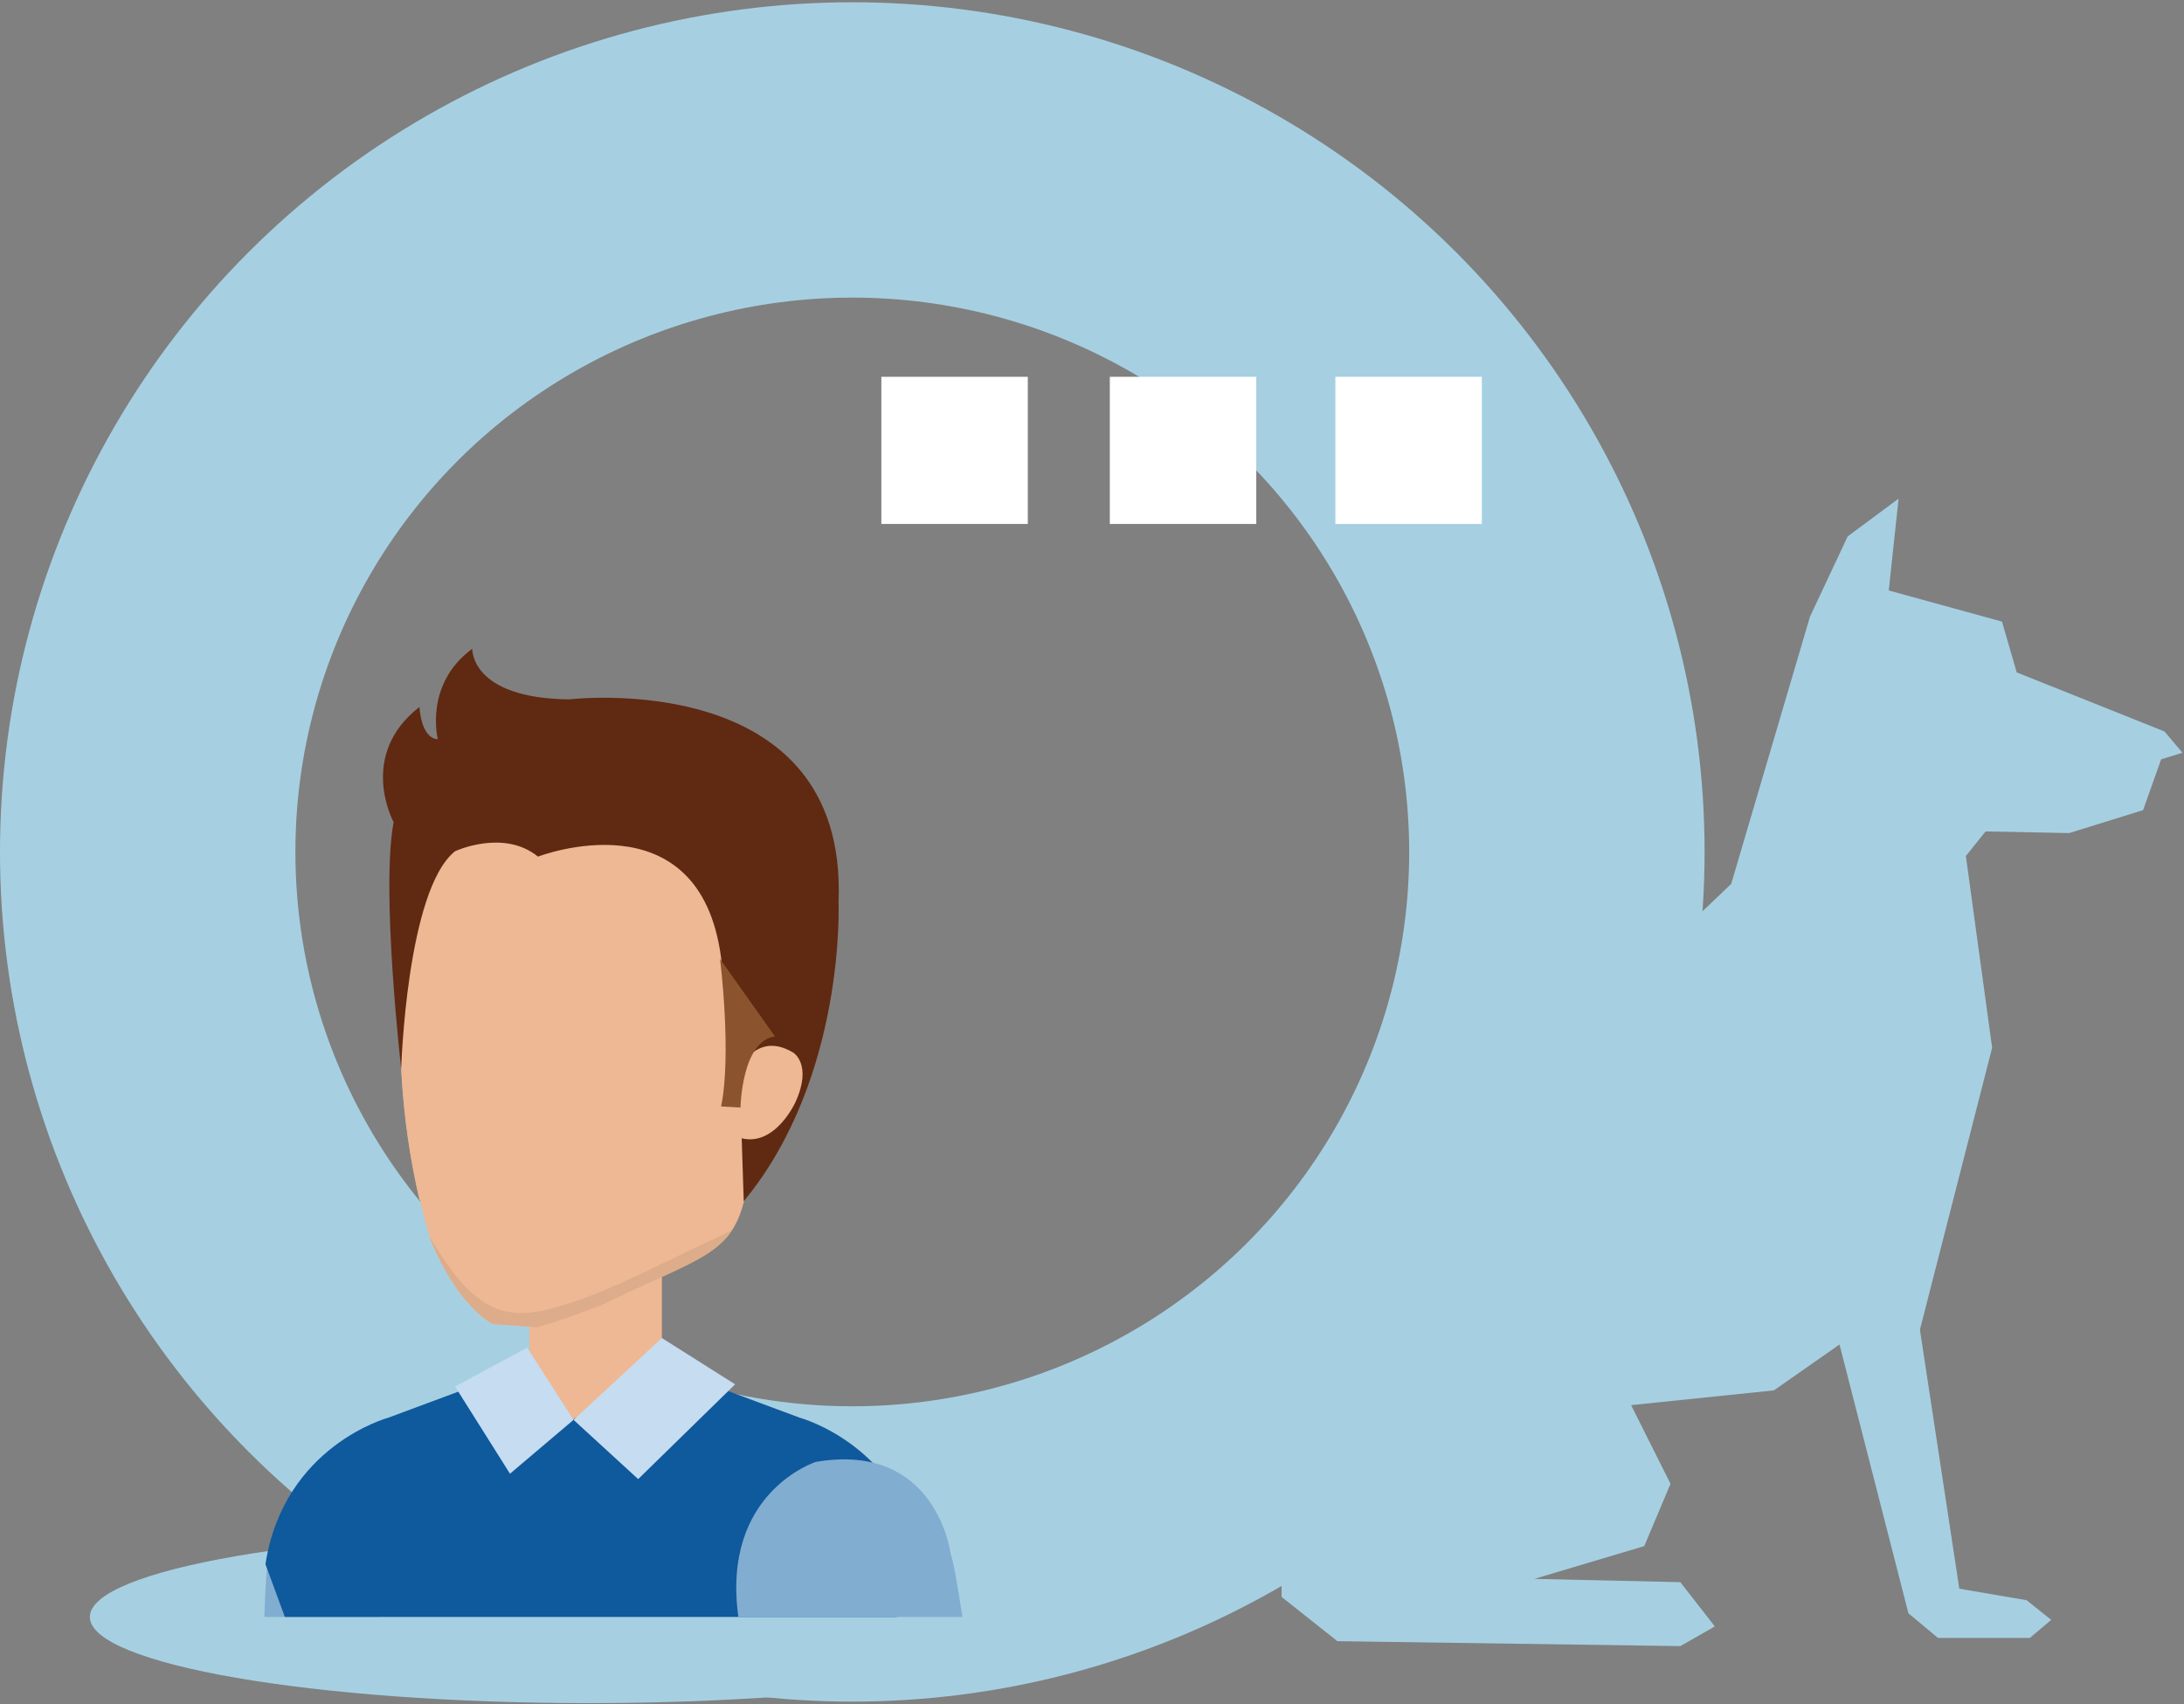 <?xml version="1.0" encoding="UTF-8"?>
<svg width="451px" height="352px" viewBox="0 0 451 352" version="1.1" xmlns="http://www.w3.org/2000/svg" xmlns:xlink="http://www.w3.org/1999/xlink">
    <rect x="0" y="0" width="451" height="352" fill="#808080" stroke="none"/>
    <title>guillaume-freson</title>
    <g id="Maquette" stroke="none" stroke-width="1" fill="none" fill-rule="evenodd">
        <g id="Group-6">
            <g id="Group-2-Copy-5">
                <ellipse id="Oval" stroke="#A6D0E2" stroke-width="61" cx="176" cy="175.969" rx="145.5" ry="145"></ellipse>
                <g id="Group-4-Copy" transform="translate(244, 92.969) rotate(-180) translate(-244, -92.969) translate(182, 77.469)" fill="#FFFFFF">
                    <rect id="Rectangle-Copy-29" x="46.576" y="0.247" width="30.244" height="30.392"></rect>
                    <rect id="Rectangle-Copy-30" x="93.756" y="0.247" width="30.244" height="30.392"></rect>
                    <rect id="Rectangle-Copy-31" x="6.87666726e-14" y="0.247" width="30.244" height="30.392"></rect>
                </g>
            </g>
            <g id="equipe5" transform="translate(18.557, 134)" fill-rule="nonzero">
                <path d="M205.988,199.982 C205.988,209.769 159.718,217.778 102.994,217.778 C46.269,217.778 0,209.769 0,199.982 C0,190.194 46.269,182.186 102.994,182.186 C159.718,182.186 205.988,190.194 205.988,199.982 Z" id="Path" fill="#A6D0E2"></path>
                <g id="Group" transform="translate(36.037, 0)">
                    <path d="M23.802,199.982 C17.351,192.863 9.565,187.969 0.667,188.637 C0.667,188.637 0.222,192.196 0,199.982 L23.802,199.982 Z" id="Path" fill="#81ADD1"></path>
                    <rect id="Rectangle" fill="#EDB893" x="54.722" y="121.457" width="27.361" height="36.704"></rect>
                    <path d="M130.355,173.955 C122.792,162.165 110.78,159.051 110.78,159.051 L82.084,148.373 L54.722,148.373 L26.027,159.051 C26.027,159.051 14.014,162.165 6.451,173.955 L130.355,173.955 Z" id="Path" fill="#EDB893"></path>
                    <path d="M130.578,199.982 L135.916,189.082 C132.135,164.612 110.557,158.829 110.557,158.829 L81.861,148.151 L63.62,159.273 L54.278,148.151 L25.582,158.829 C25.582,158.829 4.004,164.612 0.222,189.082 L4.227,199.982 L130.578,199.982 Z" id="Path" fill="#0F599D"></path>
                    <g transform="translate(24.491, 0)" id="Path">
                        <path d="M9.766,121.902 C15.55,136.139 22.668,139.476 22.668,139.476 L31.789,140.143 C36.905,138.808 45.358,135.471 45.358,135.471 C64.711,125.906 71.607,125.461 74.499,114.339 C74.499,113.894 81.395,57.392 81.395,57.392 C80.282,28.473 49.807,26.471 45.136,26.249 C40.464,25.804 11.101,21.578 6.429,50.051 C6.429,50.051 -1.801,83.418 9.766,121.902 Z" fill="#EDB893"></path>
                        <path d="M9.989,114.561 C13.77,121.902 20.889,130.578 30.231,130.578 C37.127,130.578 45.358,127.463 51.809,124.794 C58.705,121.902 67.603,119.233 73.609,114.784 C73.831,114.561 74.276,114.339 74.499,114.116 C74.499,114.116 74.499,114.116 74.499,114.116 C74.499,113.671 81.395,57.169 81.395,57.169 C80.282,28.473 49.807,26.471 45.136,26.249 C40.464,25.804 11.101,21.578 6.429,50.051 C6.429,50.051 -0.689,78.747 7.542,113.894 C8.431,113.449 9.321,113.671 9.989,114.561 Z" fill="#EDB893"></path>
                        <path d="M67.38,122.347 C56.036,127.686 49.584,131.245 40.909,134.359 C27.562,139.031 20.444,139.92 9.766,121.68 C9.766,121.68 9.766,121.902 9.766,121.902 C15.55,136.139 22.668,139.476 22.668,139.476 L31.789,140.143 C36.905,138.808 45.358,135.471 45.358,135.471 C60.707,127.908 68.048,126.129 72.052,120.122 C70.495,120.79 68.938,121.68 67.38,122.347 Z" fill="#DDAC8A"></path>
                        <path d="M74.499,114.116 C95.631,88.535 94.074,52.276 94.074,52.276 C96.076,3.559 38.462,10.455 38.462,10.455 C17.997,10.233 18.442,0 18.442,0 C8.431,7.341 11.323,18.686 11.323,18.686 C7.764,18.463 7.542,12.012 7.542,12.012 C-5.36,22.022 2.203,35.814 2.203,35.814 C-0.467,49.829 3.76,86.755 3.76,86.755 C3.76,86.755 4.872,49.829 14.882,41.82 C14.882,41.82 24.893,37.149 32.011,42.933 C32.011,42.933 65.378,30.031 69.827,63.843 L73.831,93.429 L74.499,114.116 Z" fill="#602911"></path>
                        <path d="M72.274,89.647 C72.274,89.647 75.833,78.08 84.731,83.418 C84.731,83.418 88.736,85.865 85.176,93.651 C85.176,93.651 80.06,104.996 71.607,100.102 L72.274,89.647 Z" fill="#EDB893"></path>
                        <path d="M69.605,64.065 C69.605,64.065 72.052,83.641 69.827,94.541 L73.831,94.763 C73.831,94.763 74.054,80.971 80.95,80.082 L69.605,64.065 Z" fill="#8C542E"></path>
                    </g>
                    <path d="M144.147,199.982 C143.035,192.641 142.145,187.969 141.7,186.857 C141.7,186.857 138.808,163.722 113.894,167.949 C113.894,167.949 94.318,174.178 97.878,199.982 L144.147,199.982 Z" id="Path" fill="#81ADD1"></path>
                    <polygon id="Path" fill="#C6DCF1" points="63.843 159.273 54.278 144.369 39.373 152.378 50.718 170.396"></polygon>
                    <polygon id="Path" fill="#C6DCF1" points="63.843 159.273 82.084 142.367 97.21 151.933 77.19 171.508"></polygon>
                </g>
            </g>
            <g id="noun_Dog_3001314" transform="translate(338.184, 221.5) scale(-1, 1) translate(-338.184, -221.5) translate(225.684, 103)" fill="#A6D0E2" fill-rule="nonzero">
                <polygon id="Path" points="0 52.479 3.727 48.077 34.224 35.889 37.274 25.393 60.655 18.96 58.622 0 69.127 7.787 76.92 24.377 93.185 79.564 160.617 143.893 182.304 185.199 184.337 209.914 202.297 211.269 214.834 197.387 214.157 183.506 225 200.434 205.346 222.441 186.032 222.441 186.032 226.843 174.511 235.984 103.69 237 96.574 232.937 103.69 223.796 133.848 223.119 111.145 216.347 105.723 203.481 113.855 187.23 84.375 184.183 70.821 174.703 56.589 230.229 50.489 235.307 31.514 235.307 27.108 231.583 32.191 227.52 46.084 225.15 54.217 171.656 39.307 113.421 44.729 73.809 40.663 68.73 23.381 69.069 8.133 64.329 4.405 53.833"></polygon>
            </g>
        </g>
    </g>
</svg>